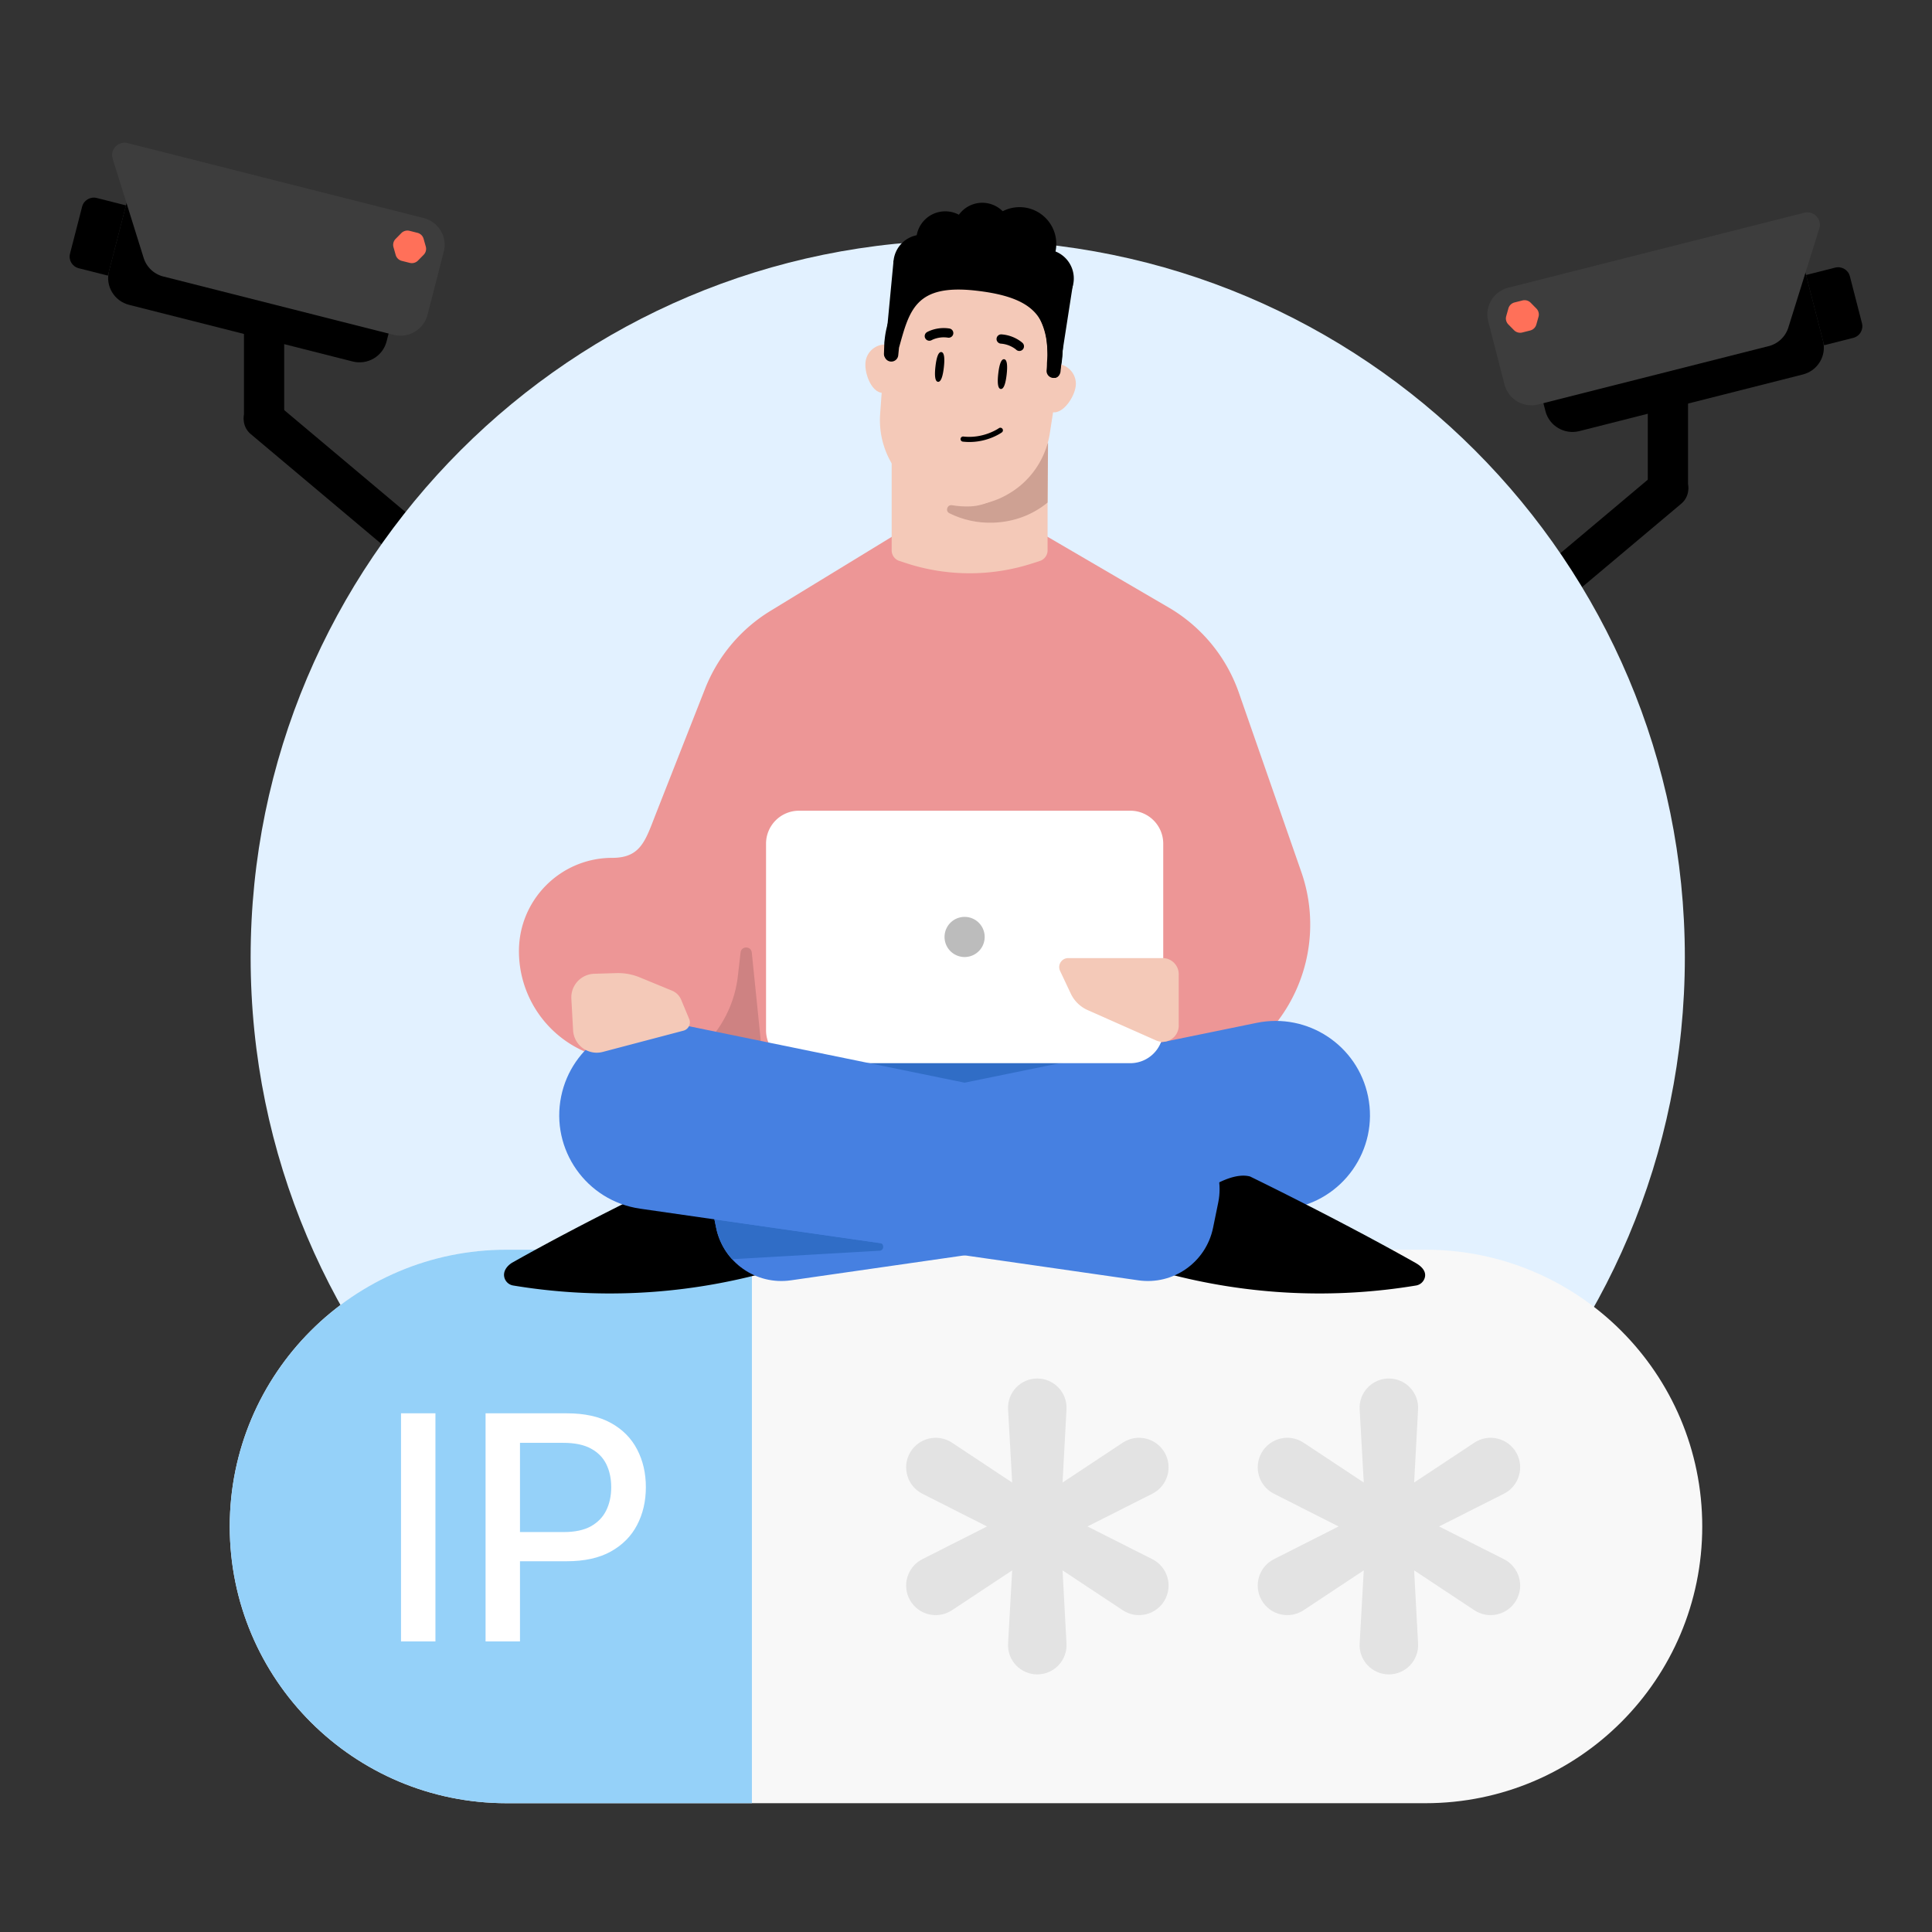 <svg xmlns="http://www.w3.org/2000/svg" width="555" height="555" viewBox="0 0 555 555" fill="none"><rect x="0" y="0" width="555" height="555" fill="#333333" stroke="none"/><g clip-path="url(#clip0_475_15107)"><path d="M484.918 88.139v52.393h-11.56V88.139h11.56Z" fill="#000"></path><path d="m453.702 123.84 64.206-16.266c4.282-1.084 6.874-5.414 5.779-9.664l-6.531-25.356-79.73 20.199 6.531 25.356c1.094 4.246 5.459 6.817 9.745 5.731Z" fill="#000"></path><path d="m524.012 99.177 8.374-2.122c1.858-.47 2.976-2.346 2.502-4.184l-3.48-13.51c-.475-1.843-2.366-2.952-4.219-2.482l-8.375 2.122 5.199 20.18-.001-.004Z" fill="#000"></path><path d="m508.063 99.432-66.127 16.749c-4.286 1.086-8.647-1.482-9.743-5.732l-4.675-18.147c-1.096-4.25 1.493-8.576 5.78-9.663l84.999-21.525c2.726-.692 5.161 1.85 4.33 4.518l-8.895 28.458a7.983 7.983 0 0 1-5.669 5.346v-.004Z" fill="#3D3D3D"></path><path d="m435.074 86.885 2.276-.574a2.476 2.476 0 0 1 2.368.658l1.639 1.665a2.43 2.43 0 0 1 .61 2.362l-.632 2.24a2.458 2.458 0 0 1-1.758 1.704l-2.276.574a2.479 2.479 0 0 1-2.369-.657l-1.639-1.665a2.432 2.432 0 0 1-.61-2.362l.632-2.24a2.46 2.46 0 0 1 1.759-1.705Z" fill="#FF7059"></path><path d="M483.641 136.648c-2.058-2.407-5.695-2.704-8.122-.664l-70.525 59.294 7.449 8.715 70.526-59.294a5.684 5.684 0 0 0 .669-8.054l.003.003Z" fill="#000"></path></g><g clip-path="url(#clip1_475_15107)"><path d="M70.082 68.139v52.393h11.56V68.139h-11.56Z" fill="#000"></path><path d="M101.298 103.84 37.092 87.574c-4.282-1.084-6.874-5.414-5.78-9.664l6.532-25.356 79.73 20.199-6.531 25.356c-1.094 4.246-5.459 6.817-9.745 5.731Z" fill="#000"></path><path d="m30.988 79.177-8.374-2.122c-1.858-.47-2.976-2.346-2.502-4.184l3.48-13.51c.475-1.843 2.366-2.952 4.22-2.482l8.373 2.122-5.198 20.18.001-.004Z" fill="#000"></path><path d="m46.937 79.432 66.127 16.749c4.286 1.086 8.647-1.482 9.743-5.732l4.675-18.147c1.096-4.25-1.493-8.576-5.78-9.663L36.703 41.114c-2.726-.692-5.161 1.85-4.33 4.518l8.895 28.458a7.984 7.984 0 0 0 5.669 5.346v-.004Z" fill="#3D3D3D"></path><path d="m119.926 66.885-2.276-.574a2.476 2.476 0 0 0-2.368.658l-1.639 1.665a2.43 2.43 0 0 0-.61 2.362l.632 2.24a2.458 2.458 0 0 0 1.758 1.704l2.276.574a2.479 2.479 0 0 0 2.369-.657l1.639-1.665a2.432 2.432 0 0 0 .61-2.362l-.632-2.24a2.46 2.46 0 0 0-1.759-1.705Z" fill="#FF7059"></path><path d="M71.36 116.648c2.057-2.407 5.694-2.704 8.12-.664l70.526 59.294-7.449 8.715-70.526-59.294a5.683 5.683 0 0 1-.669-8.054l-.002.003Z" fill="#000"></path></g><path d="M484 275c0 113.775-92.245 206-205.991 206C164.263 481 72 388.775 72 275S164.227 69 278.009 69C391.791 69 484 161.225 484 275Z" fill="#E2F1FF"></path><path d="M66 438.5c0-43.907 35.593-79.5 79.5-79.5h264c43.907 0 79.5 35.593 79.5 79.5S453.407 518 409.5 518h-264c-43.907 0-79.5-35.593-79.5-79.5Z" fill="#F8F8F8"></path><path d="M66 438.5c0-43.907 35.593-79.5 79.5-79.5H216v159h-70.5c-43.907 0-79.5-35.593-79.5-79.5Z" fill="#95D1F9"></path><path d="M297.976 481c-4.827 0-8.662-4.057-8.391-8.876l1.181-21.007-17.277 11.441c-4.097 2.713-9.634 1.393-12.068-2.876-2.404-4.218-.789-9.591 3.543-11.784l18.567-9.398-18.567-9.398c-4.332-2.193-5.947-7.566-3.543-11.784 2.434-4.269 7.971-5.589 12.068-2.876l17.277 11.441-1.181-21.007c-.271-4.819 3.564-8.876 8.391-8.876 4.819 0 8.651 4.044 8.392 8.856l-1.131 21.027 17.281-11.443c4.095-2.712 9.63-1.393 12.062 2.874 2.405 4.219.786 9.592-3.55 11.781l-18.631 9.405 18.631 9.405c4.336 2.189 5.955 7.562 3.55 11.781-2.432 4.267-7.967 5.586-12.062 2.874l-17.281-11.443 1.131 21.027c.259 4.812-3.573 8.856-8.392 8.856Zm101 0c-4.827 0-8.662-4.057-8.391-8.876l1.181-21.007-17.277 11.441c-4.097 2.713-9.634 1.393-12.068-2.876-2.404-4.218-.789-9.591 3.543-11.784l18.567-9.398-18.567-9.398c-4.332-2.193-5.947-7.566-3.543-11.784 2.434-4.269 7.971-5.589 12.068-2.876l17.277 11.441-1.181-21.007c-.271-4.819 3.564-8.876 8.391-8.876 4.819 0 8.651 4.044 8.392 8.856l-1.131 21.027 17.281-11.443c4.095-2.712 9.63-1.393 12.062 2.874 2.405 4.219.786 9.592-3.55 11.781l-18.631 9.405 18.631 9.405c4.336 2.189 5.955 7.562 3.55 11.781-2.432 4.267-7.967 5.586-12.062 2.874l-17.281-11.443 1.131 21.027c.259 4.812-3.573 8.856-8.392 8.856Z" fill="#E3E3E3"></path><path d="M125.087 406v65.534h-9.888V406h9.888Zm14.4 65.534V406h23.359c5.099 0 9.323.928 12.672 2.784 3.349 1.856 5.856 4.394 7.52 7.616 1.664 3.2 2.496 6.805 2.496 10.816 0 4.031-.843 7.658-2.528 10.879-1.664 3.2-4.182 5.739-7.552 7.616-3.349 1.856-7.563 2.784-12.64 2.784H146.75v-8.384h15.168c3.221 0 5.835-.554 7.84-1.664 2.005-1.13 3.477-2.666 4.416-4.608.938-1.941 1.408-4.149 1.408-6.623 0-2.475-.47-4.672-1.408-6.592-.939-1.92-2.421-3.424-4.448-4.512-2.005-1.088-4.651-1.632-7.936-1.632h-12.416v57.054h-9.887Z" fill="#fff"></path><path d="M144.895 366.998c-.495-1.847.864-3.497 2.37-4.348 22.145-12.509 47.836-24.685 47.836-24.685 7.33-1.964 19.266 8.794 19.266 8.794l5.079 18.954c-24.291 6.508-48.757 7.43-72.047 3.566a3.129 3.129 0 0 1-2.504-2.281Z" fill="#000"></path><path d="m366.004 294.661-35.344 43.157h-87.125l-75.599-35.753a31.47 31.47 0 0 1-18.862-28.834c0-14.796 11.996-26.798 26.798-26.798 8.28 0 9.554-5.064 12.589-12.773l14.083-35.811a45.855 45.855 0 0 1 19.011-22.499l34.95-21.342h44.098l35.646 20.817a45.847 45.847 0 0 1 19.646 24.198l17.935 51.476a45.863 45.863 0 0 1-7.826 44.149" fill="#ED9696"></path><path d="m345.531 320.778-1.453.648 1.167-1.426.286.778Z" fill="#fff"></path><path d="m218.654 300.038-2.69-26.396c-.195-1.932-3.002-1.945-3.223-.02l-.784 6.815a33.244 33.244 0 0 1-24.484 28.309l-11.606 3.086 27.388 32.945 15.406-44.733-.007-.006Z" fill="#CE8282"></path><path d="M335.119 344.773H203.255l15.399-44.733h101.065l15.4 44.733Z" fill="#306DC6"></path><path d="M392.992 314.948c3.131 15.283-7.254 30.048-22.695 32.268l-143.111 20.58c-10.021 1.441-19.429-5.176-21.46-15.093l-1.482-7.233c-2.12-10.349 4.551-20.457 14.899-22.577l141.856-29.059c14.665-3.004 28.989 6.449 31.993 21.114Z" fill="#4680E1"></path><path d="M409.303 366.998c.495-1.847-1.029-3.283-2.618-4.18-22.144-12.509-47.588-24.853-47.588-24.853-7.33-1.964-19.266 8.794-19.266 8.794l-5.079 18.954c24.291 6.508 48.757 7.43 72.047 3.566a3.129 3.129 0 0 0 2.504-2.281Z" fill="#000"></path><path d="M210.306 361.732a19.053 19.053 0 0 1-4.58-9.026l-.07-.339a6.918 6.918 0 0 0-.039-.198l-.386-1.883 47.517 6.769c1.345.191 1.262 2.159-.094 2.237l-42.348 2.44Z" fill="#306DC6"></path><path d="M324.691 232.891h-95.166a9.467 9.467 0 0 0-9.467 9.467v53.593a9.466 9.466 0 0 0 9.467 9.467h95.166c5.229 0 9.468-4.238 9.468-9.467v-53.593c0-5.228-4.239-9.467-9.468-9.467Z" fill="#fff"></path><path d="M277.101 274.922a5.765 5.765 0 1 0 0-11.53 5.765 5.765 0 0 0 0 11.53Z" fill="#BCBCBC"></path><path d="M161.206 314.948c-3.13 15.283 7.254 30.048 22.696 32.268l143.11 20.58c10.021 1.441 19.429-5.176 21.461-15.093l1.481-7.233c2.12-10.349-4.55-20.457-14.899-22.577l-141.856-29.059c-14.665-3.004-28.988 6.449-31.993 21.114Z" fill="#4680E1"></path><path d="M333.974 275.231h-27.116c-1.887 0-3.138 1.965-2.334 3.676l3.073 6.517a9.732 9.732 0 0 0 4.869 4.752l19.627 8.702c.59.259 1.232.395 1.881.395a4.635 4.635 0 0 0 4.636-4.636V279.86a4.635 4.635 0 0 0-4.636-4.636M168.829 301.89a6.797 6.797 0 0 1-4.195-5.906l-.501-9.09a6.786 6.786 0 0 1 6.572-7.16l6.333-.191a16.4 16.4 0 0 1 6.751 1.229l9.264 3.812a4.845 4.845 0 0 1 2.625 2.616l2.308 5.535a2.468 2.468 0 0 1-1.648 3.34l-23.184 6.108a6.787 6.787 0 0 1-4.313-.288m132.094-193.182v49.37c0 1.4-.893 2.633-2.22 3.061l-2.246.726a58.576 58.576 0 0 1-35.87 0l-2.231-.726a3.202 3.202 0 0 1-2.221-3.046v-49.385h44.794-.006Z" fill="#F4C9B8"></path><path d="m301.066 127.174-.129 17.192c-4.303 3.529-9.623 5.57-15.596 5.781-4.532.16-8.832-.822-12.626-2.716-1.235-.615-.612-2.514.75-2.301 1.693.285 3.438.407 5.218.344 9.445-.334 18.012-10.618 22.383-18.3Z" fill="#CEA193"></path><path d="M259.924 105.289c-.355 3.118-3.452 7.914-6.577 7.558l-.064-.007c-3.092-.417-4.998-5.737-4.646-8.836.329-2.893 2.793-5.04 5.658-5.047.206.024.415.028.621.052a5.656 5.656 0 0 1 3.766 2.06 5.642 5.642 0 0 1 1.236 4.219m49.104 5.588c-.352 3.098-3.426 7.858-6.512 7.566l-.064-.008c-2.545-.289-4.305-3.922-4.673-6.933a7.9 7.9 0 0 1-.031-1.909 5.686 5.686 0 0 1 6.286-5.001c.206.023.391.064.597.087 0 0-.003.019.019.002 2.771.649 4.708 3.297 4.379 6.189" fill="#F4C9B8"></path><path d="M304.902 102.763c-.035.309-.073.644-.129.971l-.006.045-.142.904-1.439 9.318-.675 4.445-.93 5.99c-.016.141-.052.287-.069.429a24.54 24.54 0 0 1-8.472 14.691c-.574.457-1.145.894-1.741 1.309-.227.164-.452.308-.677.445-.747.483-1.507.919-2.283 1.313-.292.156-.601.291-.886.441-2.207.982-4.542 1.663-6.984 1.965-.364.044-.722.088-1.083.106a18.14 18.14 0 0 1-1.183.074c-.4.02-.816.011-1.214.005a3.585 3.585 0 0 1-.462-.013 19.923 19.923 0 0 1-1.974-.14c-.458-.052-.907-.123-1.362-.194-.352-.06-.697-.119-1.047-.204a24.314 24.314 0 0 1-1.143-.274l-.065-.007a7.601 7.601 0 0 1-.951-.298c-.243-.047-.487-.14-.731-.233a24.451 24.451 0 0 1-11.484-8.322 24.51 24.51 0 0 1-4.93-16.654l.354-4.946.011-.103.075-.996.323-4.505.605-8.239.09-1.138.065-.913c.885-12.018 9.994-21.409 21.33-23.192a27.09 27.09 0 0 1 2.604-.291c.335-.02.695-.026 1.047-.025.041-.015.105-.007.17 0 .275-.008.542-.004.834.01a6.65 6.65 0 0 1 .896.037c.434.03.874.06 1.306.11 1.836.208 3.619.6 5.307 1.19.585.191 1.167.408 1.745.663 10.086 4.267 16.588 14.802 15.287 26.231" fill="#F4C9B8"></path><path d="M289.177 107.605c-.268 2.358-.782 4.237-1.691 4.134-.908-.103-.987-2.051-.718-4.408.268-2.358.782-4.238 1.691-4.135.908.104.986 2.051.718 4.409Zm-18.041-2.059c-.269 2.358-.783 4.238-1.691 4.134-.908-.103-.987-2.05-.719-4.408.269-2.358.783-4.238 1.691-4.134.909.103.987 2.05.719 4.408Zm-4.311-7.672a1.338 1.338 0 0 1-1.002-.649 1.323 1.323 0 0 1 .467-1.813c.112-.066 2.795-1.627 6.448-1.041a1.332 1.332 0 0 1 1.106 1.522A1.34 1.34 0 0 1 272.322 97c-2.673-.428-4.661.697-4.682.707a1.34 1.34 0 0 1-.815.168Zm25.854 2.939a1.31 1.31 0 0 1-.762-.354c-.047-.045-1.729-1.554-4.402-1.741-.725-.057-1.293-.689-1.235-1.42a1.341 1.341 0 0 1 1.42-1.241c3.69.257 5.955 2.374 6.049 2.463a1.34 1.34 0 0 1 .047 1.885 1.317 1.317 0 0 1-1.117.408Zm-16.09 26.055a.739.739 0 1 1 .167-1.469c5.831.664 10.128-2.351 10.171-2.379a.739.739 0 1 1 .861 1.201c-.192.141-4.782 3.377-11.199 2.647Z" fill="#000"></path><path d="M282.552 74.68c-14.077-1.602-26.785 8.51-28.387 22.586l-.111.972a5.883 5.883 0 0 1-.012.11l-.114 3.296a1.455 1.455 0 0 0 2.841.493l2.538-7.901a20.277 20.277 0 0 1 13.432-13.207l.013.002a22.707 22.707 0 0 1 17.897 2.037 20.27 20.27 0 0 1 10.114 15.886l.696 8.276a1.456 1.456 0 0 0 2.879.158l.636-3.289.005-.045.014.048.117-1.031c1.603-14.077-8.508-26.785-22.585-28.387" fill="#000"></path><path d="m258.257 99.87-.222 2.201a2 2 0 0 1-2.194 1.788 2.004 2.004 0 0 1-1.797-2.19l.584-5.793.02-.002c1.407-13.95 13.871-24.139 27.834-22.73 13.964 1.407 24.15 13.878 22.746 27.831l-.581 5.78a2.016 2.016 0 0 1-2.196 1.804 2.018 2.018 0 0 1-1.798-2.206c.068-.675.105-1.367.104-2.066.944-13.028-3.524-18.864-20.318-20.786-17.446-1.999-19.186 5.614-22.179 16.372l-.003-.003Z" fill="#000"></path><path d="M282.848 74.89a8.334 8.334 0 1 0-1.529-16.597 8.334 8.334 0 0 0 1.529 16.596Z" fill="#000"></path><path d="M272.309 77.34a8.333 8.333 0 1 0-1.529-16.596 8.333 8.333 0 0 0 1.529 16.596Z" fill="#000"></path><path d="M265.751 84.04a8.332 8.332 0 0 0 7.533-9.063 8.334 8.334 0 1 0-7.533 9.063Zm28.101-3.472c5.803-.535 10.074-5.672 9.539-11.475-.534-5.803-5.672-10.074-11.474-9.54-5.803.535-10.074 5.673-9.539 11.476.534 5.803 5.671 10.073 11.474 9.539Z" fill="#000"></path><path d="M300.821 88.294a8.334 8.334 0 1 0-1.529-16.597 8.334 8.334 0 0 0 1.529 16.597Z" fill="#000"></path><path d="m308.217 81.709-2.995 19.264-6.977-14.736 9.972-4.528Zm-51.521-6.874-1.852 19.506 10.604-13.6-8.752-5.906Z" fill="#000"></path><defs><clipPath id="clip0_475_15107"><path fill="#fff" transform="matrix(-1 0 0 1 535 61)" d="M0 0h130v143H0z"></path></clipPath><clipPath id="clip1_475_15107"><path fill="#fff" transform="translate(20 41)" d="M0 0h130v143H0z"></path></clipPath></defs></svg>